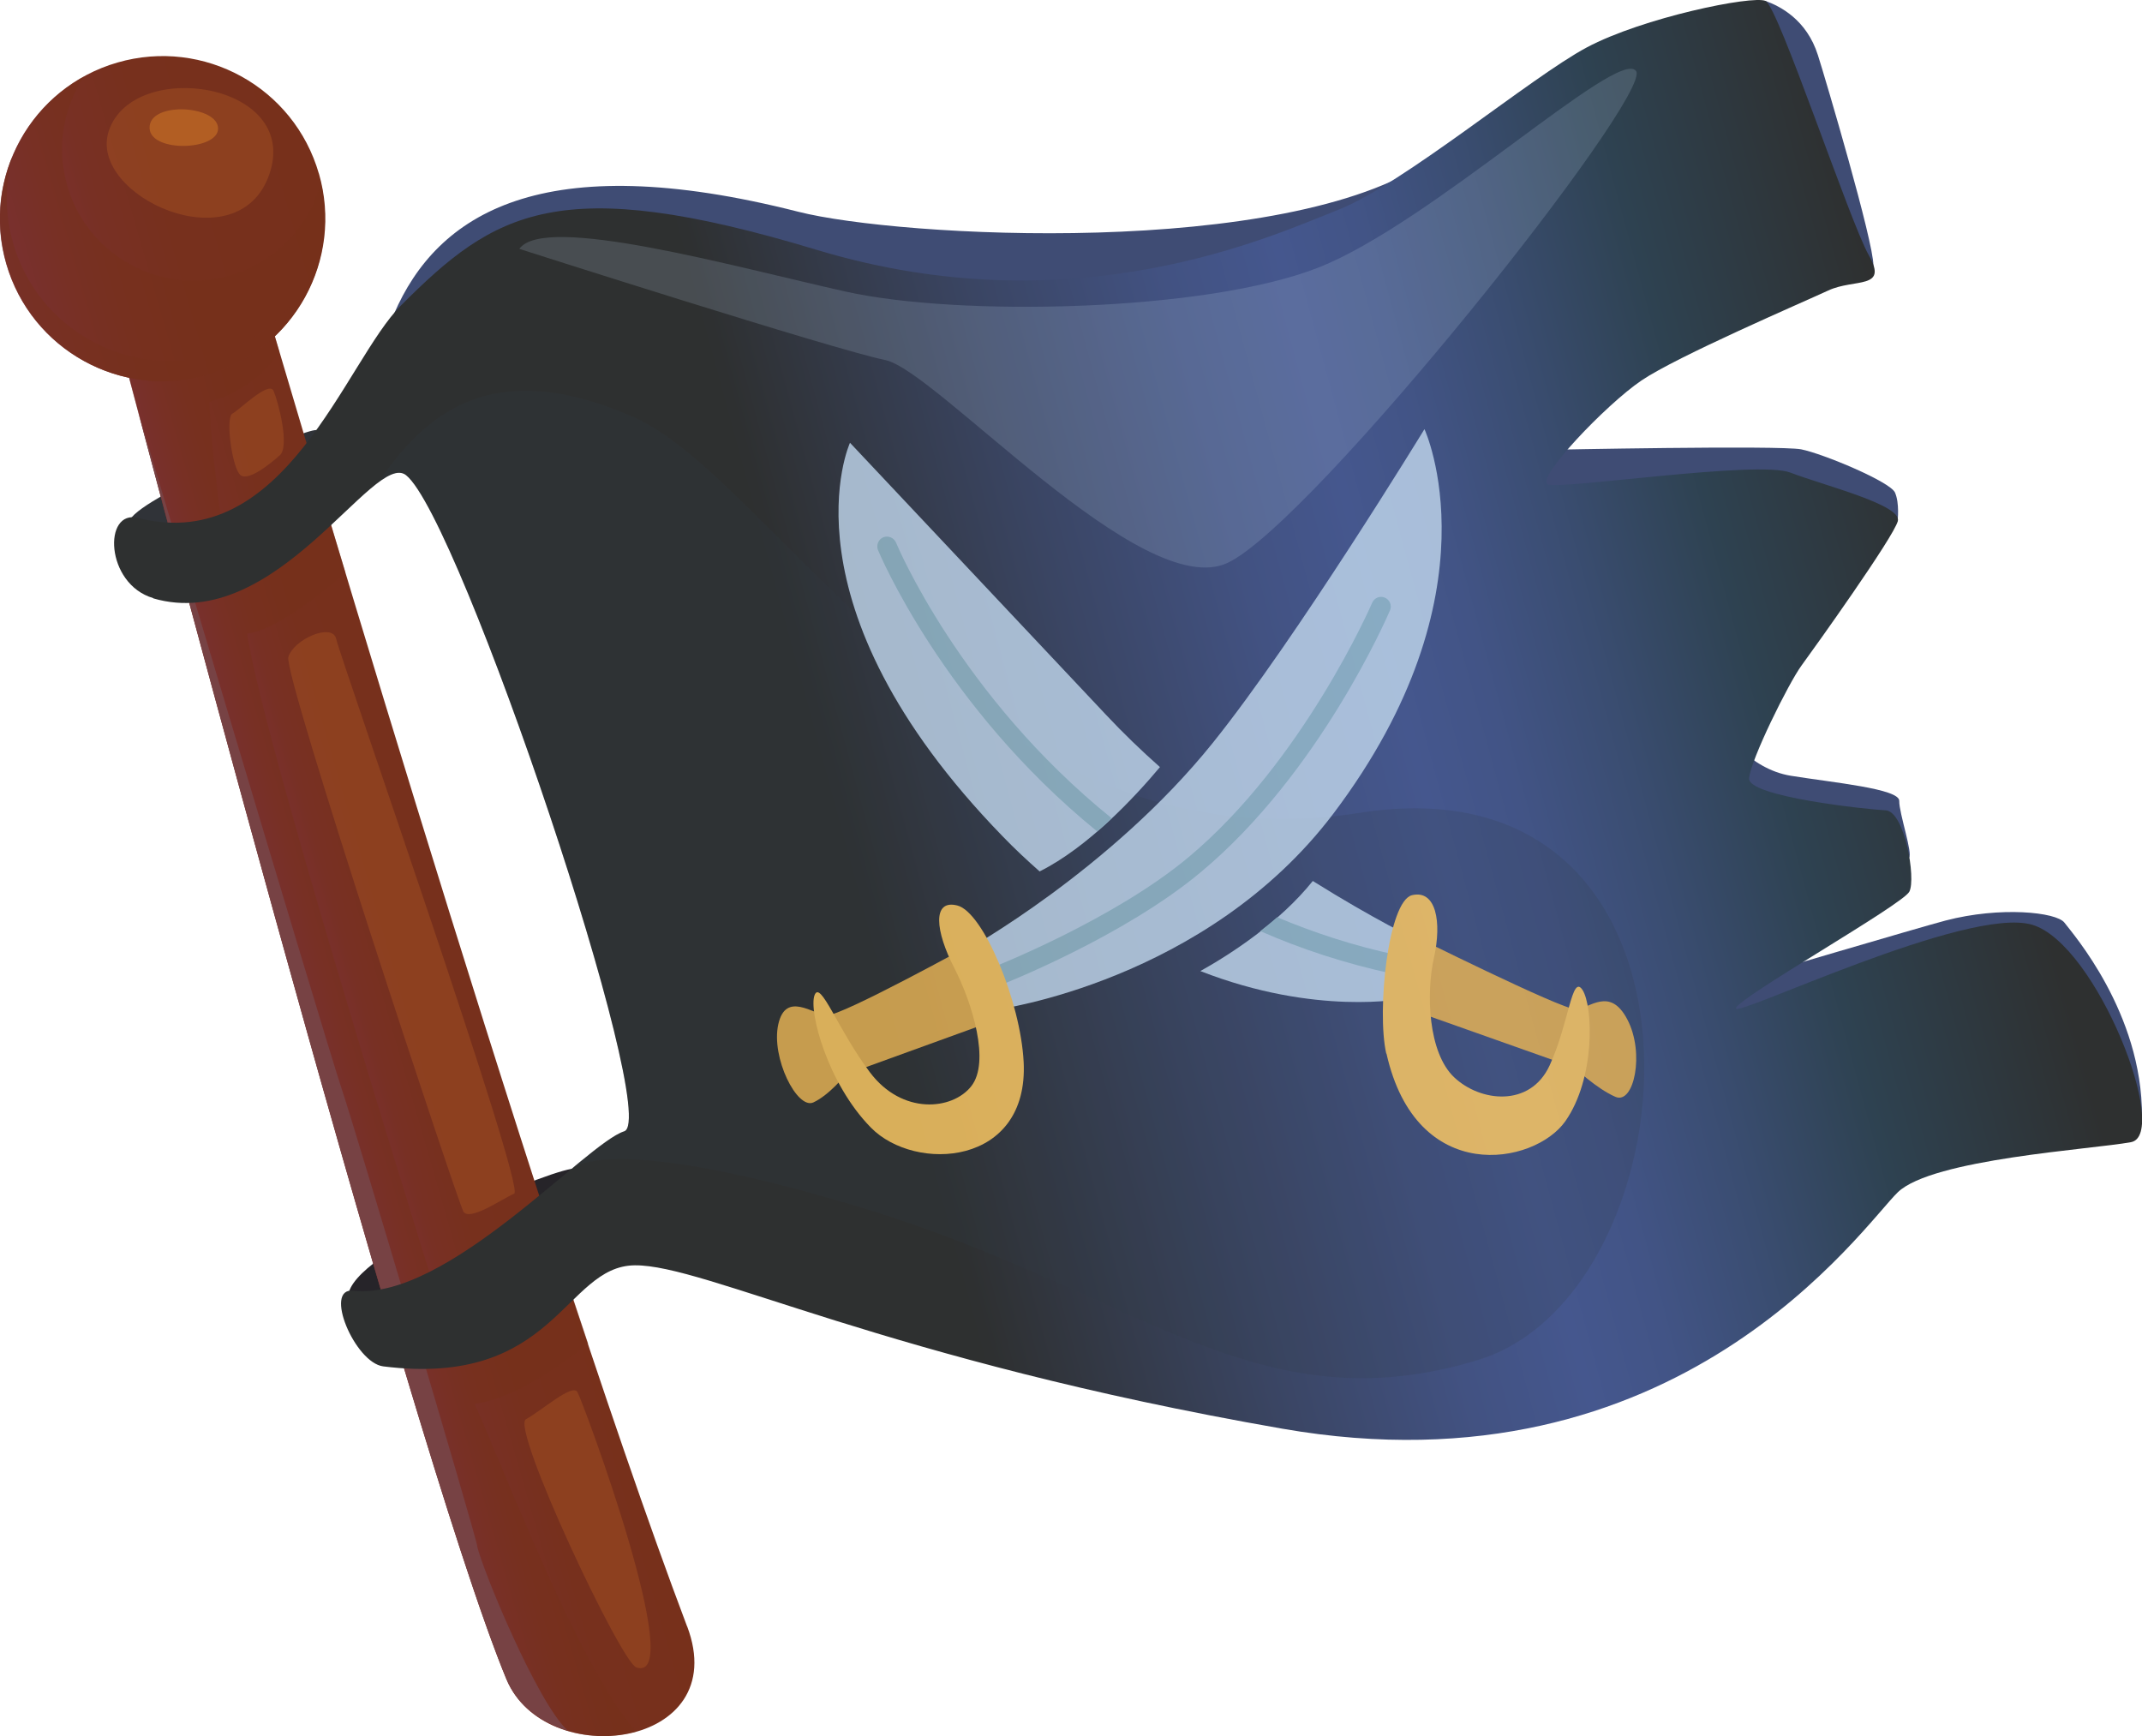 <?xml version="1.0" encoding="UTF-8"?>
<svg xmlns="http://www.w3.org/2000/svg" xmlns:xlink="http://www.w3.org/1999/xlink" viewBox="0 0 91.15 73.87">
  <defs>
    <style>
      .cls-1 {
        fill: #77301b;
      }

      .cls-1, .cls-2 {
        mix-blend-mode: multiply;
      }

      .cls-1, .cls-3 {
        opacity: .5;
      }

      .cls-4 {
        fill: #303338;
      }

      .cls-5 {
        fill: #262429;
      }

      .cls-6 {
        fill: url(#_ÂÁ_Ï_ÌÌ_È_ËÂÌÚ_633);
      }

      .cls-7 {
        opacity: .37;
      }

      .cls-7, .cls-8 {
        fill: #b25e23;
      }

      .cls-9 {
        mix-blend-mode: hard-light;
        opacity: .82;
      }

      .cls-10 {
        fill: url(#_ÂÁ_Ï_ÌÌ_È_ËÂÌÚ_633-2);
      }

      .cls-2 {
        fill: #343b49;
        opacity: .19;
      }

      .cls-11 {
        isolation: isolate;
      }

      .cls-12 {
        fill: #97bdce;
      }

      .cls-3 {
        fill: #77301d;
      }

      .cls-13 {
        mix-blend-mode: screen;
        opacity: .18;
      }

      .cls-13, .cls-14 {
        fill: #bfd6ec;
      }

      .cls-15 {
        fill: #e8b354;
      }

      .cls-16 {
        fill: #774244;
      }

      .cls-17 {
        fill: #3f4c74;
      }

      .cls-18 {
        fill: url(#_ÂÁ_Ï_ÌÌ_È_ËÂÌÚ_37);
      }

      .cls-19 {
        fill: #ffcb63;
      }
    </style>
    <linearGradient id="_ÂÁ_Ï_ÌÌ_È_ËÂÌÚ_633" data-name="¡ÂÁ˚ÏˇÌÌ˚È „‡‰ËÂÌÚ 633" x1="-4.48" y1="155.81" x2="4.08" y2="155.81" gradientTransform="translate(-25.69 -106.19) rotate(-16.12)" gradientUnits="userSpaceOnUse">
      <stop offset="0" stop-color="#7e304a"/>
      <stop offset=".04" stop-color="#7c3042"/>
      <stop offset=".17" stop-color="#7a3030"/>
      <stop offset=".31" stop-color="#783024"/>
      <stop offset=".52" stop-color="#77301d"/>
      <stop offset="1" stop-color="#77301b"/>
    </linearGradient>
    <linearGradient id="_ÂÁ_Ï_ÌÌ_È_ËÂÌÚ_37" data-name="¡ÂÁ˚ÏˇÌÌ˚È „‡‰ËÂÌÚ 37" x1="23.5" y1="40.54" x2="83.05" y2="24.37" gradientUnits="userSpaceOnUse">
      <stop offset="0" stop-color="#2e3030"/>
      <stop offset=".21" stop-color="#2e3030"/>
      <stop offset=".22" stop-color="#2e3031"/>
      <stop offset=".4" stop-color="#3a4563"/>
      <stop offset=".53" stop-color="#425282"/>
      <stop offset=".61" stop-color="#45578e"/>
      <stop offset=".67" stop-color="#425486"/>
      <stop offset=".75" stop-color="#3a4d71"/>
      <stop offset=".85" stop-color="#2e4251"/>
      <stop offset="1" stop-color="#2e3030"/>
    </linearGradient>
    <linearGradient id="_ÂÁ_Ï_ÌÌ_È_ËÂÌÚ_633-2" data-name="¡ÂÁ˚ÏˇÌÌ˚È „‡‰ËÂÌÚ 633" x1="-7.66" y1="120" x2="6.17" y2="120" xlink:href="#_ÂÁ_Ï_ÌÌ_È_ËÂÌÚ_633"/>
  </defs>
  <g class="cls-11">
    <g id="Layer_2">
      <g id="_x2014_ÎÓÈ_x5F_1">
        <g>
          <path class="cls-5" d="M14.85,54.97c.59-1.96,9.06-5.41,9.65-5.24s-2.58,7.09-2.58,7.09l-3.89,1.65-3.17-3.5Z"/>
          <path class="cls-4" d="M5.49,22.21c.22-.98,7.48-3.97,7.97-3.91.49.06-3.01,5.48-3.01,5.48,0,0-4.55.21-4.81.18-.26-.02-.15-1.75-.15-1.75Z"/>
          <g>
            <path class="cls-6" d="M29.24,69.2c1.97,5.21-6.05,6.22-7.69,2.24C17.36,61.31,5,14.19,5,14.19l6.14-1.77s11.5,39.33,18.1,56.79Z"/>
            <path class="cls-1" d="M25.03,57.18c-.28-.84-.56-1.69-.85-2.55-1.23,1.12-4.92,2.66-4.92,2.66,0,0-8.06-25.53-8.74-30.33,1.33-.16,3.48-1.97,4.18-2.59-.28-.94-.56-1.85-.81-2.71-1.01,1.09-4.15,2.82-4.15,2.82,0,0-.73-4.76-.83-7.38,1.66-.48,2.55-1.45,2.98-2.12-.48-1.64-.76-2.57-.76-2.57l-6.14,1.77s12.36,47.12,16.55,57.26c.87,2.1,3.52,2.81,5.53,2.24-2.58-2.99-5.73-11.47-6.88-13.95,1.7-.2,3.73-1.67,4.82-2.55Z"/>
            <path class="cls-16" d="M20.31,65.78c-.25-1.09-5.13-17.55-5.79-19.51-.66-1.97-8.62-28.68-8.62-28.68,2.92,11,12.14,45.37,15.65,53.85.47,1.14,1.48,1.86,2.61,2.2-1.29-1.18-3.6-6.77-3.86-7.86Z"/>
            <path class="cls-17" d="M16.76,13.37c1.84-4.27,6.28-7.14,17.21-4.36,4.28,1.09,20.73,2,26.87-2.19C66.97,2.64,73.37.23,75.13.04c.61.22,1.75.79,2.23,2.31.31.97,2.38,7.97,2.36,8.95-.01.98-3.95,1.18-5.85,1.88-3.85,1.43-7.99,5.96-7.99,5.96,0,0,9.83-.2,10.77-.02.94.19,3.79,1.38,3.99,1.84s.11,1.2.11,1.2c0,0-7.46,8.35-7.47,8.62-.01.27,1.14,1.94,2.93,2.23s4.63.55,4.61,1.07c-.01.52.6,2.28.41,2.42-.19.13-6.99,5.16-6.99,5.16,0,0,7.48-2.21,8.55-2.49,2.33-.61,4.72-.36,5.06.09.34.45,3.31,3.83,3.3,8.23-4-.02-19.49,4.78-19.49,4.78l-40.79.61L16.76,13.37Z"/>
            <path class="cls-18" d="M6.52,25.45c-2.05-.6-2.14-3.8-.64-3.41,6.26,1.6,8.81-6.68,11.19-9.05,3.98-3.98,6.69-5.68,17.68-2.36,10.99,3.32,19.42-.61,22.19-1.7,2.77-1.09,8.2-5.64,10.58-6.91S74.58-.21,75.13.04c.55.25,3.57,9.37,4.4,10.83.83,1.46-.61.97-1.73,1.49s-6.43,2.8-7.95,3.83c-1.52,1.03-4.51,4.18-3.99,4.42.53.24,8.93-1.04,10.33-.5,1.4.54,4.75,1.37,4.57,2.06-.18.69-3.55,5.4-4.1,6.15-.55.75-2.17,4.02-2.23,4.8-.06.78,5,1.32,5.81,1.36.81.04,1.3,2.9,1.01,3.46-.29.56-7.3,4.52-7.38,4.96s9.86-4.37,12.61-3.55,5.89,8.94,4.2,9.25c-1.68.31-8.44.71-9.92,2.13-1.48,1.42-9.32,13.01-26.2,10.06-16.88-2.94-24.55-6.98-27.55-6.95-3,.03-3.37,5.22-10.7,4.3-1.21-.15-2.56-3.36-1.28-3.22,3.98.44,9.91-6.27,11.53-6.78,1.62-.51-6.99-26.1-9.28-27.92-1.36-1.08-5.52,6.77-10.76,5.24Z"/>
            <path class="cls-2" d="M26.56,48.13c-.44.14-1.21.75-2.17,1.54.75-.41,3.41-.97,12.34,1.74,11.65,3.54,16.71,9.33,26.16,6.46,9.45-2.87,10.99-25.82-5.05-23.28-16.04,2.53-24.75-14.14-30.87-16.84-6.12-2.7-8.93-.05-10.87,2.77.5-.37.9-.53,1.18-.31,2.29,1.82,10.9,27.41,9.28,27.92Z"/>
            <g class="cls-9">
              <g>
                <path class="cls-15" d="M59.94,39.71s6.5,3.24,7.1,3.23c.6-.01,1.46-.99,2.21.44.75,1.43.28,3.64-.51,3.29-.79-.34-1.74-1.24-1.74-1.24l-6.97-2.47-.08-3.26Z"/>
                <g>
                  <path class="cls-14" d="M49.36,32.64c-.79-.7-1.56-1.44-2.29-2.22-7.38-7.84-10.9-11.58-10.9-11.58,0,0-3.14,6.83,6.5,16.75.52.54,1.05,1.03,1.57,1.49,2.06-1.03,4.03-3.14,5.12-4.44Z"/>
                  <path class="cls-12" d="M46.69,35.38c.21-.18.42-.37.62-.56-6.45-5.2-9.14-11.63-9.18-11.73-.09-.21-.33-.31-.54-.23-.21.09-.31.33-.23.54.04.1,2.77,6.64,9.32,11.97Z"/>
                  <path class="cls-14" d="M55.87,37.48c-1.42,1.77-3.47,3.1-4.79,3.84,4.94,1.93,8.67,1.17,8.67,1.17l.56-2.49s-1.87-.9-4.44-2.51Z"/>
                  <path class="cls-12" d="M59.46,40.64c-1.84-.39-3.54-.95-5.11-1.61-.24.21-.48.4-.72.59,1.73.76,3.61,1.38,5.66,1.82.02,0,.04,0,.06,0,.2.02.39-.12.43-.33.05-.22-.09-.44-.32-.49Z"/>
                </g>
                <path class="cls-19" d="M58.99,44.83c-.41-1.81.08-6.5,1.1-6.74,1.02-.24,1.27,1.14.93,2.66-.34,1.52-.25,4.04.86,5.09,1.11,1.05,3.23,1.29,4.06-.5.83-1.79.94-3.91,1.4-3.22.45.69.56,3.75-.73,5.59-1.32,1.87-6.34,2.78-7.61-2.88Z"/>
              </g>
              <g>
                <path class="cls-15" d="M41.37,40.17s-5.56,3.06-6.17,3.03c-.6-.03-1.76-1.04-2.08.38-.32,1.42.8,3.64,1.49,3.33.69-.32,1.38-1.19,1.38-1.19l6.26-2.27-.89-3.27Z"/>
                <path class="cls-14" d="M60.62,18.27s3.22,6.95-3.88,16.35c-5.41,7.15-14.34,8.34-14.34,8.34l-1.31-2.52s6.16-3.41,10.51-8.82c3.55-4.41,9.01-13.35,9.01-13.35Z"/>
                <path class="cls-12" d="M42.4,41.96c-.16,0-.32-.1-.38-.26-.08-.21.02-.45.23-.54.05-.02,5.15-2.03,8.32-4.68,4.89-4.08,7.79-10.76,7.82-10.83.09-.21.33-.31.54-.22.21.09.31.33.22.54-.12.28-3,6.93-8.05,11.14-3.28,2.74-8.34,4.73-8.55,4.82-.05.02-.1.03-.15.03Z"/>
                <path class="cls-19" d="M43.56,45.19c-.13-2.59-1.72-6.38-2.82-6.66-1.09-.28-.93,1.11-.14,2.64.79,1.54,1.54,4.03.73,5.05-.8,1.02-2.94,1.23-4.31-.59s-2.11-3.96-2.36-3.28c-.25.68.55,3.75,2.4,5.63,1.88,1.92,6.73,1.65,6.5-2.8Z"/>
              </g>
            </g>
            <path class="cls-13" d="M22.1,10.59c1.06-1.51,9.1.75,13.9,1.82s15.29.86,20.09-1.02c4.8-1.88,12.78-9.39,13.53-8.37.74,1.02-13.74,19.22-17.38,20.93-3.64,1.71-12.4-8.19-14.57-8.63s-15.57-4.73-15.57-4.73Z"/>
            <path class="cls-10" d="M13.57,7.38c1.06,3.67-1.05,7.51-4.73,8.57-3.67,1.06-7.51-1.05-8.57-4.73S1.33,3.72,5,2.66c3.67-1.06,7.51,1.05,8.57,4.73Z"/>
            <path class="cls-1" d="M9.79,11.72c-2.97.86-6.07-.85-6.93-3.82-.47-1.64-.16-3.32.71-4.64C.81,4.78-.64,8.06.27,11.22c1.06,3.67,4.9,5.79,8.57,4.73,3.55-1.03,5.63-4.64,4.81-8.2-.48,1.85-1.89,3.4-3.86,3.97Z"/>
            <path class="cls-3" d="M9.13,15.08c-3.67,1.06-7.51-1.05-8.57-4.73-.36-1.25-.35-2.52-.04-3.69-.58,1.4-.71,2.99-.26,4.56,1.06,3.67,4.9,5.79,8.57,4.73,2.44-.71,4.19-2.64,4.78-4.94-.77,1.9-2.36,3.45-4.49,4.07Z"/>
          </g>
          <path class="cls-7" d="M4.63,5.57c1.03-3.11,8.15-2.07,6.84,1.82-1.31,3.89-7.76.95-6.84-1.82Z"/>
          <path class="cls-8" d="M6.37,5.35c.13-1.04,2.91-.85,2.91.12s-3.06,1.04-2.91-.12Z"/>
          <path class="cls-7" d="M19.71,51.53c-.26-.48-7.66-22.81-7.44-23.57.22-.76,1.89-1.49,2.04-.76.15.73,8.08,23.37,7.57,23.59-.51.22-1.92,1.21-2.17.75Z"/>
          <path class="cls-7" d="M27.08,70.95c-.66-.22-5.35-10.19-4.7-10.56.66-.36,1.97-1.53,2.19-1.16.22.36,4.71,12.45,2.51,11.72Z"/>
          <path class="cls-7" d="M10.18,20.16c-.33-.44-.58-2.41-.29-2.56.29-.15,1.55-1.41,1.75-.97.19.43.7,2.35.27,2.74-.44.39-1.43,1.19-1.72.8Z"/>
        </g>
      </g>
    </g>
  </g>
</svg>